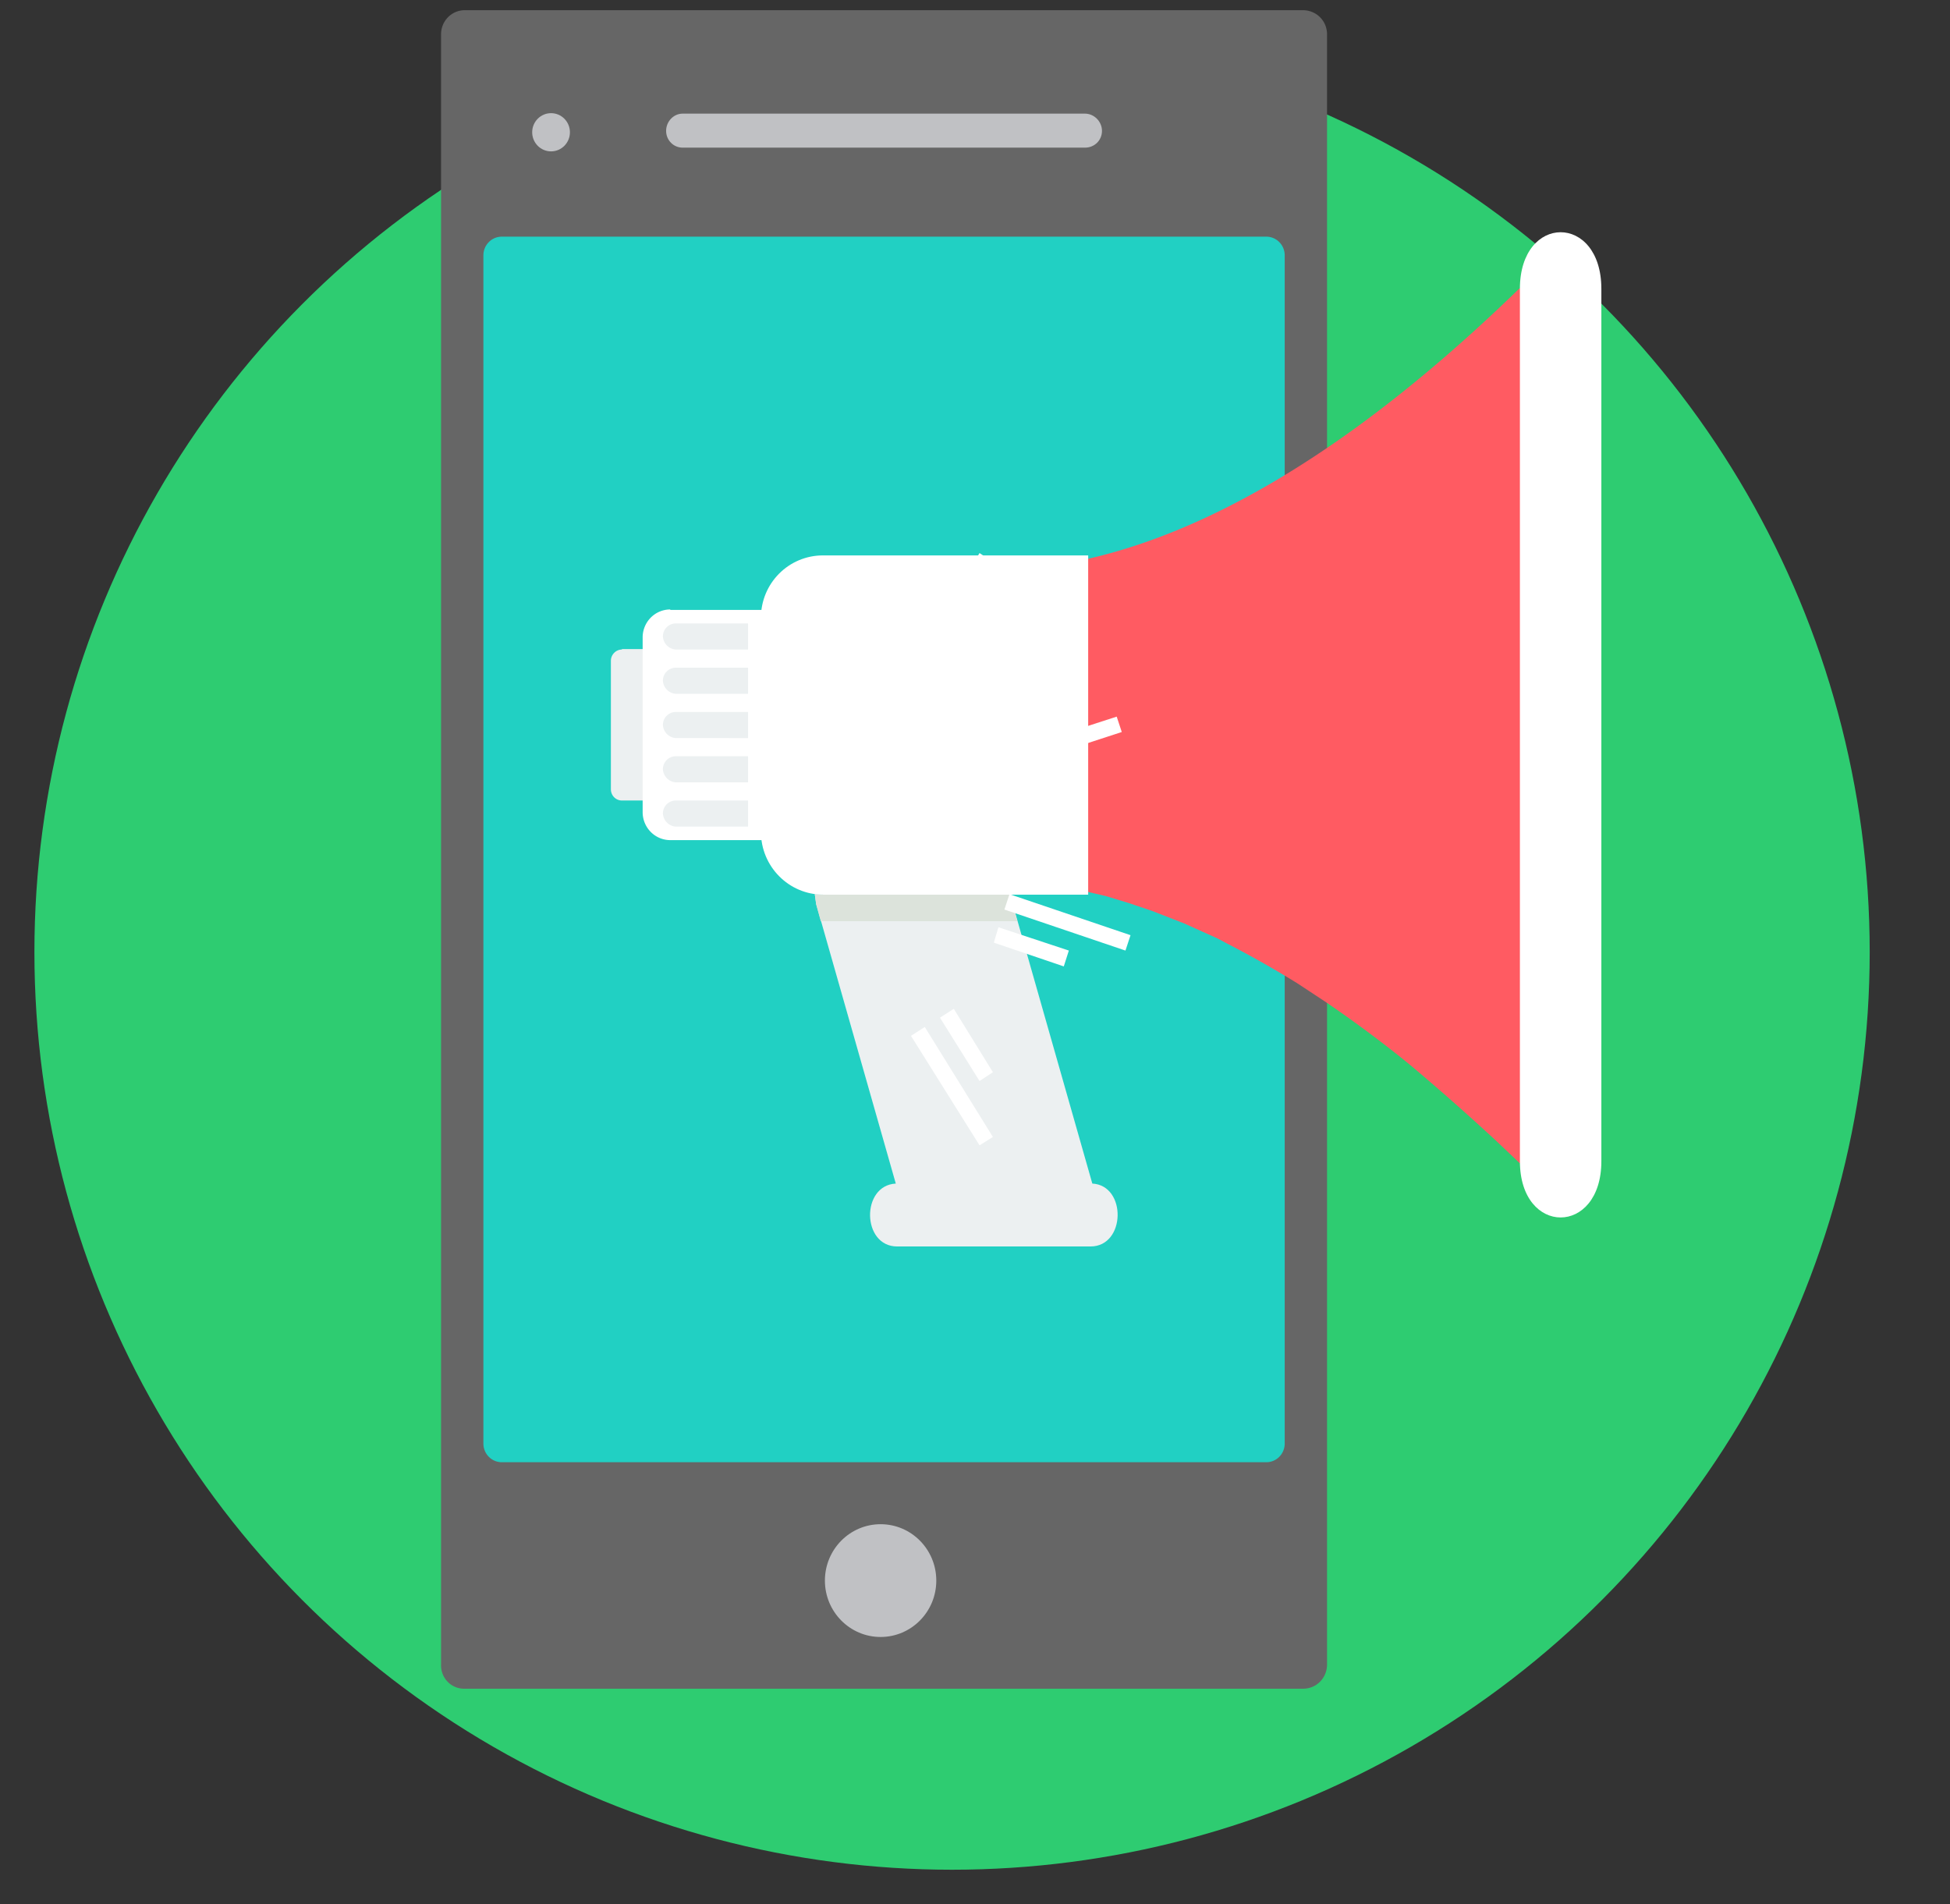 <svg viewBox="0 0 544 531.2" xml:space="preserve" xmlns="http://www.w3.org/2000/svg"><rect x="0" y="0" width="544" height="531.2" fill="#333333" stroke="none"/><circle cx="265.6" cy="265.6" r="256" fill="#2ecc71"/><g transform="matrix(1.284 0 0 1.3 -58.9 -139.9)"><g transform="translate(-15.3 34.9)"><path d="M162.2 74.9h182c3 0 5.3 2.3 5.3 5.2v349.8c0 2.9-2.3 5.2-5.2 5.2H162.2a5 5 0 0 1-5.2-5.2V80.1c0-2.9 2.3-5.2 5.2-5.2" fill="#666"/><path d="M170.2 123.5h166.1a4 4 0 0 1 4 4v255a4 4 0 0 1-4 4H170.2a4 4 0 0 1-4-4v-255a4 4 0 0 1 4-4" fill="#21d0c3"/><g fill="#c0c1c4"><path d="M209.5 97.1h87.4c2 0 3.7 1.7 3.7 3.7s-1.6 3.6-3.7 3.6h-87.4c-2 0-3.6-1.6-3.6-3.6s1.6-3.7 3.6-3.7"/><circle cx="252.5" cy="411.9" r="12.1"/><circle cx="180.9" cy="101.1" r="4.1"/></g><path d="m280.5 264.7.7 2 17.3 60c7.5.4 7.3 13.5-.4 13.5h-42c-7.7 0-7.9-13.1-.3-13.5l-17.3-60-.3-2.1 1.8.1z" fill="#ecf0f1"/><path d="m280.5 264.7.7 2 1 3.7h-42.7l-1-3.6-.3-2.2 1.8.1z" fill="#dce3db"/><path d="M403 228.3v91.2l-.1.3v.2l-.2.2v.2l-.1.3-.1.2-.1.2-.1.2-.2.1-.1.2-.1.2-.2.2-.1.1-.2.2-.2.1-.1.2-.2.1-.2.2h-.2l-.2.2-.2.1-.2.1-.2.1-.2.1h-.2l-.3.2h-.2l-.2.1h-.2l-.3.1h-.5l-.2.1H395l-.2-.1h-.3l-.2-.1-.3-.1h-.2l-.3-.2h-.2l-.2-.2h-.3l-.2-.2-.3-.1-.2-.2-.2-.1-.2-.2-.2-.1-.3-.2-.2-.2-.2-.2-4.7-4.4a521 521 0 0 0-18-15.7L366 300a271 271 0 0 0-17-12.4l-6-3.9a228 228 0 0 0-15.4-8.6l-1.9-1-1.8-.8-1.8-.8-1.8-.8-1.8-.8-7-2.7-5.1-1.7-5-1.5-7.9-1.8-3-.5-4.5-.6-1.4-.1-2.9-.2-1.4-.1H279l-1.3-.1h-4V195c28 1 67-11.9 117.3-60.1 4.4-4.2 12-2.3 12 3.2z" fill="#ff5b62"/><path d="M196.3 212h10.3v32.5h-10.3a2.4 2.4 0 0 1-2.4-2.4v-27.6c0-1.3 1.1-2.4 2.4-2.4" fill="#ecf0f1"/><g fill="#fff"><path d="M206.8 203.6h25.4V253h-25.4a6 6 0 0 1-6-6v-37.5a6 6 0 0 1 6-6"/><path d="M297.6 228.3v36.4H240c-7.4 0-13.5-6-13.5-13.5v-45.9c0-7.4 6-13.4 13.5-13.4h57.6zm111.5-93.6v187.2c0 16.1-17.7 16.1-17.7 0V134.7c0-16.2 17.7-16.2 17.7 0"/></g><path d="M208 206.5h15.7v5.6H208a3 3 0 0 1-2.8-2.8c0-1.6 1.3-2.8 2.8-2.8m0 19h15.7v5.6H208a3 3 0 0 1-2.8-2.8c0-1.6 1.3-2.8 2.8-2.8m0 9.5h15.7v5.6H208a3 3 0 0 1-2.8-2.8c0-1.6 1.3-2.8 2.8-2.8m0 9.5h15.7v5.6H208a3 3 0 0 1-2.8-2.8c0-1.6 1.3-2.8 2.8-2.8m0-28.5h15.7v5.6H208a3 3 0 0 1-2.8-2.8c0-1.6 1.3-2.8 2.8-2.8" fill="#ecf0f1"/></g><path d="m290.4 311.6-26.3-8.8 1.1-3.3 26.3 8.8zm-28.8 40L246.8 328l-3 1.9 14.9 23.5zm0-13.9-8.5-13.6-3 1.9 8.6 13.6zm0-109.5-14.8 23.5-3-1.9 14.9-23.5zm0 13.8-8.5 13.6-3-1.8 8.6-13.7zm28 22.7-26.4 8.5-1-3.4 26.3-8.4zm-8.8 10.5-15.3 5-1.1-3.3 15.3-5zM277 315l-15.2-5.1 1-3.3 15.3 5z" fill="#fff"/></g></svg>
